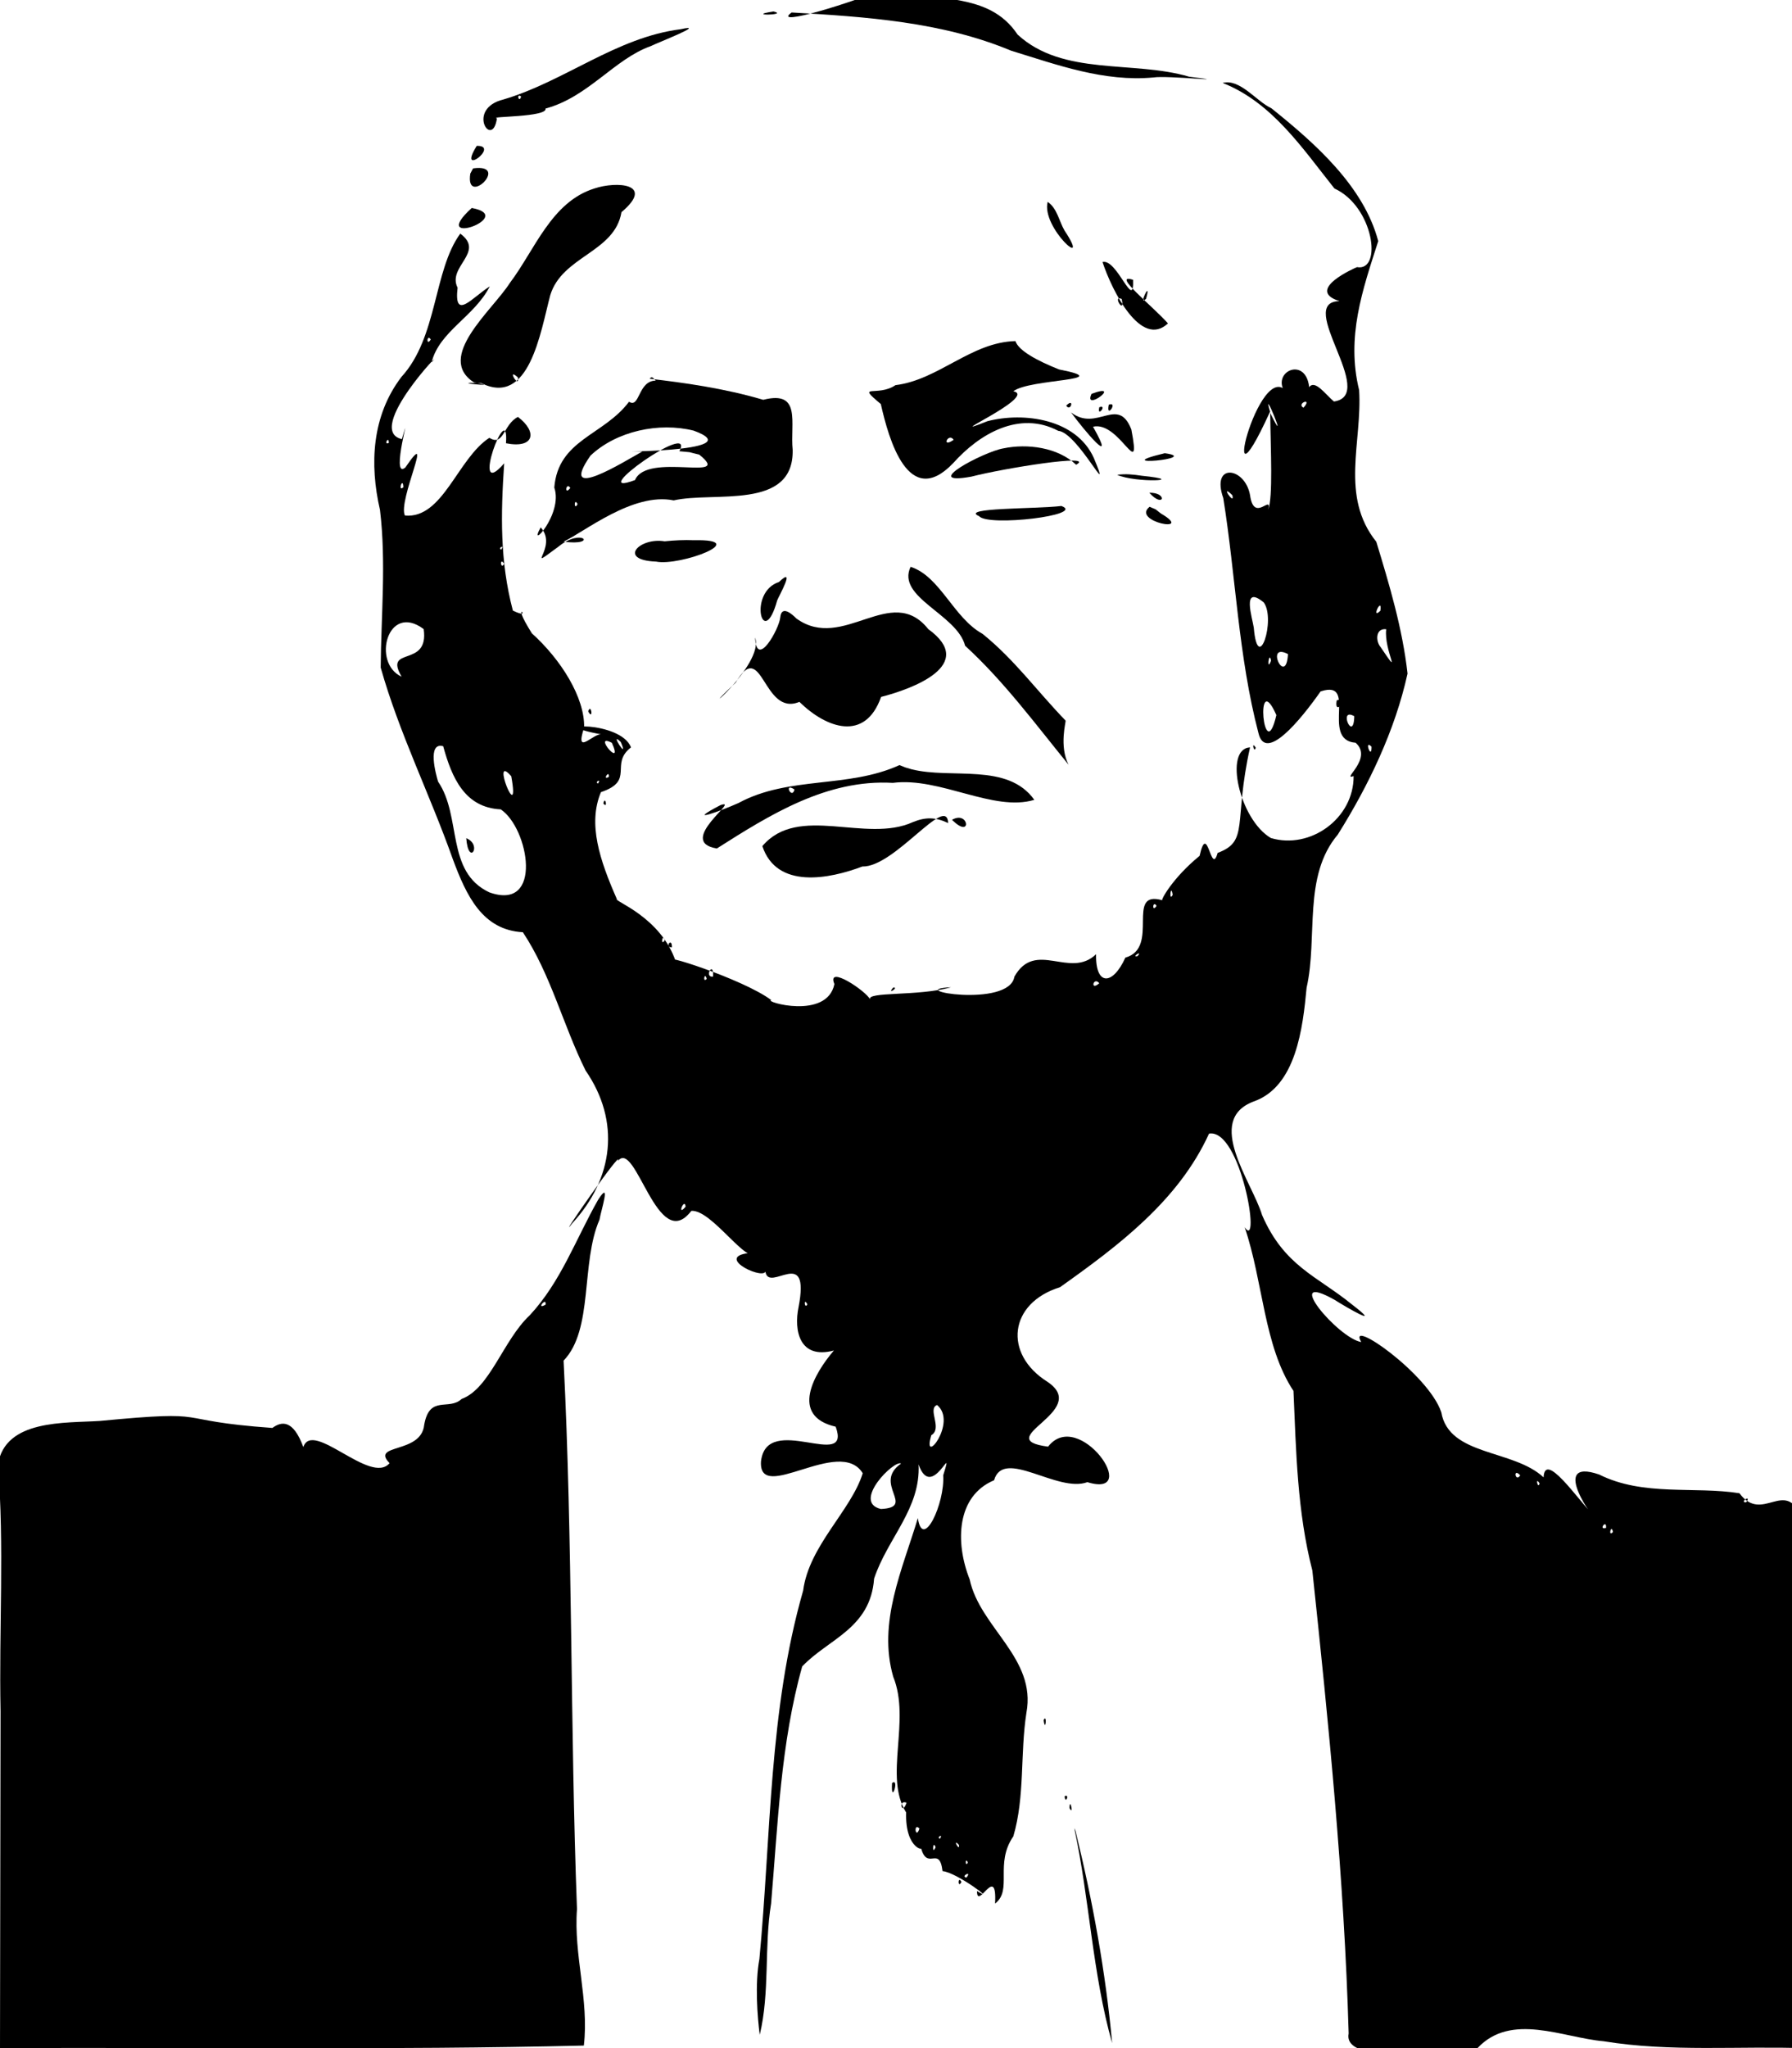 <svg xmlns:dc="http://purl.org/dc/elements/1.1/" xmlns:cc="http://creativecommons.org/ns#" xmlns:rdf="http://www.w3.org/1999/02/22-rdf-syntax-ns#" xmlns:svg="http://www.w3.org/2000/svg" xmlns="http://www.w3.org/2000/svg" xmlns:sodipodi="http://sodipodi.sourceforge.net/DTD/sodipodi-0.dtd" xmlns:inkscape="http://www.inkscape.org/namespaces/inkscape" width="300pt" height="342.766pt" viewBox="0 0 300 342.766" preserveAspectRatio="xMidYMid meet" id="svg5747" sodipodi:docname="simple_donald.svg" inkscape:version="0.92.4 (5da689c313, 2019-01-14)"><defs id="defs5751"></defs><g transform="matrix(0.027,0,0,-0.027,0.027,342.739)" id="g5745" style="fill:#000000;stroke:none"><path d="m 5485,12766 c -175.199,-80.802 -711.53,-245.744 -577.457,-149.289 459.576,-26.761 932.062,-57.862 1360.597,-236.739 287.731,-88.525 575.844,-194.332 882.915,-166.053 81.284,13.996 535.794,-33.981 221.93,4.477 -347.485,102.808 -782.982,2.042 -1064.286,261.188 -186.322,278.208 -513.237,182.545 -768.616,310.643 z" id="path5459" inkscape:connector-curvature="0"></path><path d="m 4795,12623 c -182.824,-27.971 98.817,-23.62 0,0 z" id="path5461" inkscape:connector-curvature="0"></path><path d="m 4220,12513 c -399.306,-50.058 -720.018,-323.197 -1098.453,-435.198 -237.441,-57.668 -68.85,-313.571 -41.367,-116.955 -56.003,12.274 315.364,6.42 301.387,60.445 265.015,71.196 426.154,306.709 652.674,386.998 41.901,21.194 356.652,143.246 185.759,104.71 z m -990,-417 c -11.74,-45.891 -32.98,23.665 0,0 z" id="path5463" inkscape:connector-curvature="0"></path><path d="m 7580,12180 c 307.483,-121.298 496.634,-408.156 692.976,-654.162 244.565,-112.468 299.251,-515.654 139.899,-487.491 -7.051,-2.35 -327.767,-141.419 -108.584,-210.659 -278.387,-4.415 241.383,-582.868 -34.416,-622.221 -53.511,45.085 -117.519,137.563 -153.501,88.896 -23.064,214.063 -282.469,73.764 -113.423,-73.191 -167.391,380.945 -482.517,-853.874 -129.102,-78.528 -56.056,186.358 126.827,-263.278 0.948,-8.417 2.561,-235.355 17.84,-519.389 -12.628,-599.969 25.198,102.461 -88.008,-85.863 -112.336,90.502 -30.659,175.216 -243.907,203.945 -166.053,-17.792 C 7661.605,9121.893 7677.152,8626.443 7802,8150 c 85.733,-361.814 847.702,1007.04 363.966,250.869 270.825,106.996 11.981,-292.542 238.343,-310.346 111.178,-97.949 -93.411,-234.677 -12.367,-206.743 1.416,-262.253 -268.319,-456.697 -513.134,-383.694 -194.373,114.027 -293.54,552.933 -129.045,561.894 -104.37,-470.968 -3.515,-580.807 -200.911,-654.125 -42.045,-149.859 -62.316,203.547 -111.907,-18.438 -166.586,-135.502 -243.919,-277.808 -230.798,-275.274 -233.547,67.904 -11.51,-294.307 -229.459,-355.348 -78.543,-173.877 -185.879,-176.362 -181.646,21.079 -162.026,-156.167 -375.837,92.514 -506.487,-139.261 -31.675,-197.092 -702.012,-80.048 -392.479,-65.504 -201.253,-57.283 -529.847,-25.349 -501.462,-76.336 -22.445,51.15 -273.231,219.804 -222.018,96.106 -45.233,-223.987 -441.336,-108.459 -391.442,-99.286 -179.295,134.163 -743.867,310.204 -591.27,236.298 -92.809,279.765 -386.824,377.306 -366.185,390.02 -106.296,241.21 -181.206,465.761 -98.663,662.461 213.813,71.767 51.214,172.339 186.406,277.485 -64.196,169.218 -559.394,146.377 -178.269,79.735 -50.3,17.603 -173.762,-144.837 -112.33,43.539 4.291,185.678 -143.912,421.41 -324.035,583.594 -148.415,236.31 24.087,70.828 -117.848,140.98 -80.757,306.951 -75.336,595.059 -53.872,912.697 -220.153,-255.058 32.468,426.296 11.153,124.34 177.56,-34.857 195.491,71.445 74.368,163.185 -91.023,-44.645 -87.489,-186.239 -177.375,-129.321 -198.641,-129.874 -287.603,-502.958 -523.485,-481.93 -46.461,90.046 190.638,573.312 2.425,297.779 -97.555,-82.163 50.366,420.71 -21.407,175.994 -239.549,54.706 294.938,603.047 184.178,475.485 48.266,193.248 263.302,281.446 360.903,471.016 -108.511,-67.566 -223.864,-217.891 -199.646,-8.039 -65.964,131.334 173.16,219.261 16.677,335.116 -166.722,-227.362 -139.784,-642.736 -364.598,-887.758 -183.829,-240.964 -198.785,-541.252 -133.22,-824.696 39.084,-324.744 6.848,-653.916 4.318,-977.033 114.758,-406.302 305.366,-787.116 446.314,-1184.978 85.581,-231.177 185.051,-441.667 435.214,-455.414 172.544,-259.442 249.513,-576.696 388.984,-857.263 217.188,-314.618 173.859,-668.598 -82.941,-947.097 -116.046,-151.282 323.636,484.252 282.735,386.068 111.411,142.154 246.16,-583.422 455.785,-308.719 127.799,9.78 353.263,-349.18 404.087,-258.386 -295.817,-8.21 30.738,-170.57 55.33,-118.594 21.658,-134.732 280.307,169.406 205.426,-219.512 -29.77,-144.048 4.47,-326.065 219.101,-268.93 -121.397,-141.266 -276.791,-405.988 11.11,-472.234 101.957,-278.868 -427.747,93.924 -463.047,-214.934 -17.15,-268.319 487.889,157.994 630.793,-73.503 -72.289,-232.319 -332.948,-448.057 -369.593,-728.052 -213.016,-740.955 -198.792,-1520.812 -271.132,-2282.622 -28.857,-153.748 -12.072,-362.545 2.136,-470.148 63.457,264.829 26.837,543.943 70.321,813.469 42.227,491.644 59.253,993.206 192.941,1470.018 162.505,171.211 423.055,234.036 445.817,544.228 83.236,250.563 289.659,433.401 275.693,707.8 82.082,-236.114 226.339,165.236 152.761,-67.552 11.227,-174.811 -127.248,-469.224 -157.129,-265.119 -95.477,-317.974 -249.941,-646.546 -152.727,-983.362 110.378,-271.814 -59.566,-620.706 80.102,-841.144 -7.769,-237.297 128.869,-243.177 89.756,-210.77 38.986,-161.132 115.716,13.491 135.851,-152.886 89.32,-7.228 344.024,-202.601 213.62,-123.501 0.75,-125.683 125.959,176.438 112.122,-77.484 110.408,84.223 -4.419,246.11 113.296,416.753 72.709,248.144 41.453,511.088 81.071,765.559 63.4,339.336 -288.054,526.994 -351.974,827.17 -91.512,231.489 -80.523,516.952 151.393,614.084 58.508,203.097 392.808,-80.398 578.507,-11.75 343.287,-105.196 -52.948,465.591 -243.576,220.092 -367.371,48.008 269.213,218.005 -2.935,401.244 -276.627,173.326 -240.14,488.752 76.667,586.845 361.599,256.765 734.861,536.491 924.333,952.125 198.378,33.562 323.993,-733.966 220.811,-580.134 115.414,-338.924 117.817,-735.485 302.595,-1014.593 16.357,-371.355 22.914,-748.639 116.997,-1112.891 C 8237.387,2007.639 8333.589,1050.233 8361.223,91.037 8328.185,-71.939 8752.643,-26.887 8652.231,0 H 9160 c 209.339,223.235 529.102,64.407 781.814,42.584 C 10358.321,-25.544 10781.835,14.28 11202,-1 c -12.84,1097.778 -25.023,2195.567 -33.727,3293.387 -102.405,241.993 -242.106,-44.253 -384.08,146.683 -278.954,44.24 -596.487,-20.759 -869.833,116.046 -324.411,111.743 -7.232,-316.196 -32.875,-256.312 -105.484,109.991 -303.94,402.564 -311.693,238.765 -188.895,175.636 -586.351,130.312 -634.125,403.026 -79.516,238.734 -588.827,592.189 -496.241,435.476 -144.146,23.241 -501.135,450.255 -165.536,261.694 72.501,-46.035 308.897,-183.071 106.585,-27.665 -213.885,174.491 -419.367,236.049 -556.342,553.794 -61.086,203.242 -358.133,586.742 -53.161,702.742 264.773,91.696 305.993,456.53 329.496,705.642 71.066,313.993 -25.127,690.453 193.272,948.874 192.375,306.656 355.037,645.959 432.559,998.034 -31,278.015 -112.578,550.937 -193.7,817.082 -226.908,282.992 -86.092,618.512 -106.502,940.158 -80.833,329.716 20.821,619.213 118.511,923.187 -90.356,340.824 -391.916,606.389 -662.773,823.623 -92.822,42.531 -194.791,185.409 -301.836,156.766 z M 2670,10590 c -29.105,-47.304 -24.925,38.06 0,0 z m 5411,-423 c -47.443,26.502 60.836,68.325 0,0 z M 2410,9949 c -35.014,-17.297 -0.386,49.519 0,0 z m 90,-275 c -37.166,-33.122 -2.324,71.538 0,0 z m 5140,-49 c 18.352,-72.718 -82.992,80.238 0,0 z M 3107,9288 c -25.055,6.565 23.375,35.583 0,0 z m 18,-88 c -21.971,-42.371 -30.002,44.984 0,0 z m 4710,-240 c 75.931,-104.821 -36.656,-454.662 -62.037,-156.347 -7.86,56.683 -78.027,271.202 62.037,156.347 z m 723,-51 c -62.383,-62.066 13.179,95.744 0,0 z M 2626,8795 C 2661.285,8550.571 2375.086,8693.599 2489.386,8499.895 2303.226,8583.341 2401.312,8962.93 2626,8795 Z m 5968,-1 c -15.309,-133.613 106.405,-318.887 -35.28,-109.798 -31.206,36.067 -30.954,118.399 35.28,109.798 z m -609,-154 c -12.038,-208.458 -146.983,77.143 0,0 z m -105,-40 c -28.542,-78.838 -13.439,67.657 0,0 z m 33,-338 c -78.283,-337.93 -135.27,304.248 0,0 z m 483,-7 c -3.256,-168.637 -103.157,58.504 0,0 z M 3848,8095 c 55.441,-128.777 -77.604,77.649 0,0 z m -55,-5 c 76.938,-171.938 -126.991,66.175 0,0 z m -1046,-21 c 53.789,-196.337 134.097,-380.488 356.762,-391.353 174.239,-115.902 265.993,-634.316 -70.659,-514.332 -272.078,127.977 -169.463,469.315 -317.876,686.398 C 2701.555,7895.301 2646.415,8096.546 2747,8069 Z m 5756,-3 c 1.79,-89.664 -49.271,50.711 0,0 z m -718,-6 c -9.798,-40.74 -29.201,47.655 0,0 z M 3169,7883 c 58.532,-324.994 -133.385,154.976 0,0 z m 605,-4 c -43.846,-26.011 4.357,49.003 0,0 z m -67,-41 c -25.055,6.565 23.375,35.583 0,0 z m 3563,-690 c -24.62,-50.471 -11.292,77.814 0,0 z m -100,-68 c -29.105,-47.304 -24.925,38.059 0,0 z M 4120,6864 c -29.83,-37.457 -10.266,55.111 0,0 z m 45,-42 c -48.867,0.906 2.026,67.446 0,0 z m 2887,-54 c -42.871,-9.64 36.006,42.025 0,0 z M 4420,6641 c -60.205,-6.434 7.099,105.812 0,0 z m -39,-14 c -27.252,-29.296 -13.107,50.666 0,0 z m 2434,-27 c -59.065,-52.107 -36.782,44.373 0,0 z M 4250,5215 c -57.594,-68.223 -5.908,61.935 0,0 z m 755,-605 c -17.52,-35.098 -25.162,47.325 0,0 z m 804,-624 c 130.629,-107.267 -96.446,-390.08 -35.563,-187.218 71.549,41.911 -26.177,162.493 35.563,187.218 z M 5586,3623 C 5406.712,3498.311 5682.324,3351.576 5460.953,3341.4 5278.861,3383.548 5543.743,3648.138 5586,3623 Z m 3839,-73 c -30.072,-47.438 -46.674,50.793 0,0 z m 120,-50 c -9.798,-40.74 -29.201,47.655 0,0 z m 1281,-117 c -47.131,-3.092 37.129,53.414 0,0 z m -869,-159 c -50.815,-15.437 5.714,58.683 0,0 z m 43,-25 c -32.004,-35.919 -10.642,55.45 0,0 z M 5620,1521 c -27.84,-84.597 -54.858,21.785 0,0 z m 80,-160 c -23.371,-73.378 -39.583,39.78 0,0 z m 127,-63 c -25.055,6.565 23.375,35.583 0,0 z m 118,-39 c 6.123,-47.584 -44.9,49.526 0,0 z m -145,-14 c -23.55,-56.206 -17.532,50.285 0,0 z m 200,-95 c -17.634,-34.065 -16.577,40.455 0,0 z m -9,-93 c -40.324,7.616 39.733,47.211 0,0 z m -31,-27 c -22.71,-46.718 -22.89,44.147 0,0 z" id="path5465" inkscape:connector-curvature="0" sodipodi:nodetypes="cccccccccccccccccccccccccccccccccccccccccccccccccccccccccccccccccccccccccccccccccccccccccccccccccccccccccccccccccccccccccccccccccccccccccccccccccccccccccccccccccccccccccccccccccccccccccccccccccccccccccccccccccccccccccc"></path><path d="m 2890,7499 c 12.911,-178.513 103.148,-42.172 0,0 z" id="path5467" inkscape:connector-curvature="0"></path><path d="m 2955,11790 c -125.204,-201.87 148.801,3.879 0,0 z" id="path5473" inkscape:connector-curvature="0"></path><path d="m 2915,11618 c -32.587,-213.968 253.681,64.819 17.208,32.434 z" id="path5479" inkscape:connector-curvature="0"></path><path d="m 3685,11526 c -267.728,-83.137 -369.335,-380.404 -524.793,-585.805 -107.081,-168.503 -464.399,-460.568 -221.766,-617.019 209.39,-34.434 -200.946,6.25 45.585,-4.213 296.269,-145.505 365.266,312.117 426.533,544.716 73.725,244.006 400.215,265.127 441.804,515.406 211.606,178.003 -31.679,192.656 -167.363,146.915 z m -475,-1171 c 12.466,-77.922 -75.208,67.256 0,0 z" id="path5487" inkscape:connector-curvature="0" sodipodi:nodetypes="ccccccccc"></path><path d="m 6495,11443 c -42.012,-159.726 277.505,-438.874 104.682,-178.157 -34.201,58.398 -45.558,137.802 -104.682,178.157 z" id="path5491" inkscape:connector-curvature="0"></path><path d="m 2924,11405 c -279.206,-254.221 288.045,-52.784 0,0 z" id="path5495" inkscape:connector-curvature="0"></path><path d="m 6835,11070 c 59.782,-180.666 239.132,-536.778 405.772,-380.404 -88.282,101.008 -357.186,315.05 -216.283,270.161 7.41,-199.148 -99.204,133.748 -189.489,110.243 z m 270,-228 c -54.004,-53.628 37.65,132.18 0,0 z m -151,-1 c 22.52,-104.195 -62.248,28.542 0,0 z" id="path5505" inkscape:connector-curvature="0"></path><path d="m 6295,10580 c -275.484,-6.772 -475.806,-240.198 -743.57,-273.105 -112.709,-75.897 -249.334,15.401 -90.989,-117.153 49.168,-218.384 171.739,-656.183 448.752,-366.099 161.665,181.095 409.913,327.493 651.472,200.067 120.368,-9.299 344.179,-464.031 220.651,-168.54 -108.602,241.924 -432.64,287.143 -659.596,228.369 -322.89,-127.59 316.645,153.918 160.512,185.411 100.314,79.168 651.936,63.17 283.522,135.205 C 6432.127,10457.297 6314.589,10519.98 6295,10580 Z m -383,-612 c -80.457,-56.212 -32.566,48.982 0,0 z" id="path5513" inkscape:connector-curvature="0"></path><path d="m 4065,10335 c -111.126,-0.839 -98.316,-174.87 -165.784,-130.85 -157.548,-210.07 -439.151,-233.757 -463.417,-531.815 57.16,-167.394 -168.09,-398.159 -84.395,-246.99 113.892,-123.833 -117.195,-286.882 111.234,-118.588 147.919,120.957 246.507,0.503 30.411,30.234 128.73,59.163 430.385,307.337 683.134,255.66 248.745,56.998 745.717,-64.567 737.694,313.282 -16.651,166.624 57.18,370.909 -182.412,310.186 -247.159,72.603 -494.093,106.127 -704.812,130.626 17.957,21.639 26.448,-3.463 38.346,-11.744 z m 235,-310 c 387.001,-141.593 -647.988,-128.322 -318.696,-129.606 -108.344,-59.548 -529.009,-323.836 -321.289,-25.467 C 3821.83,10023.083 4085.666,10078.525 4300,10025 Z m 35,-149 c 216.836,-175.061 -324.031,19.526 -398.767,-157.475 -323.708,-120.517 378.822,380.802 275.346,178.81 l 62.271,-5.875 z m -800,-206 c -38.193,-51.969 -27.149,40.499 0,0 z m 45,-100 c -22.71,-46.718 -22.89,44.147 0,0 z" id="path5519" inkscape:connector-curvature="0" sodipodi:nodetypes="cccccccccccccccccccccccc"></path><path d="m 6767,10253 c -54.124,-117.652 199.735,74.084 0,0 z" id="path5525" inkscape:connector-curvature="0"></path><path d="m 6874,10186 c -19.469,-93.443 61.427,21.706 0,0 z" id="path5531" inkscape:connector-curvature="0"></path><path d="m 6610,10180 c 28.01,-43.257 53.336,53.969 0,0 z" id="path5533" inkscape:connector-curvature="0"></path><path d="m 6815,10170 c -15.306,-69.297 52.737,20.222 0,0 z" id="path5535" inkscape:connector-curvature="0"></path><path d="m 6640,10138 c 73.116,-101.684 290.849,-361.601 136.175,-88.761 164.354,39.028 302.294,-355.998 237.542,-16.728 C 6930.641,10243.958 6800.19,10013.809 6640,10138 Z" id="path5537" inkscape:connector-curvature="0"></path><path d="m 6220,9915 c -119.247,-19.726 -526.251,-234.452 -197.902,-174.975 200.497,51.897 777.486,144.188 649.239,73.58 C 6557.798,9921.417 6369.167,9946.084 6220,9915 Z" id="path5543" inkscape:connector-curvature="0"></path><path d="m 7221,9885 c -373.518,-88.642 237.657,-32.248 0,0 z" id="path5545" inkscape:connector-curvature="0"></path><path d="m 6926,9751 c 114.632,-51.586 453.989,-36.32 152.763,-5.666 -50.403,7.509 -101.928,13.556 -152.763,5.666 z" id="path5547" inkscape:connector-curvature="0"></path><path d="m 7125,9640 c 90.627,-100.721 116.189,2.489 0,0 z" id="path5549" inkscape:connector-curvature="0"></path><path d="m 6580,9558 c -159.587,-19.431 -635.317,-9.598 -509.732,-63.36 55.414,-66.346 664.644,6.593 509.732,63.36 z" id="path5551" inkscape:connector-curvature="0"></path><path d="m 7127,9553 c -117.05,-92.264 286.945,-167.989 69.686,-41.367 l -32.294,25.362 z" id="path5553" inkscape:connector-curvature="0"></path><path d="m 4120,9339 c -154.545,25.948 -295.446,-116.272 -52.891,-125.715 149.617,-29.789 599.024,140.5 233.986,132.508 C 4240.665,9348.3 4180.118,9345.241 4120,9339 Z" id="path5561" inkscape:connector-curvature="0"></path><path d="m 5645,9181 c -90.082,-190.181 288.096,-293.619 338.072,-489.266 241.387,-220.998 435.224,-484.789 641.303,-737.281 -59.291,115.397 -15.063,267.962 -18.234,273.303 -177.988,183.812 -315.22,376.245 -514.879,537.615 C 5910.581,8864.896 5828.45,9122.155 5645,9181 Z" id="path5567" inkscape:connector-curvature="0"></path><path d="m 4829,9087 c -195.076,-64.014 -99.501,-432.119 -10.968,-113.85 9.138,24.827 119.067,217.32 10.968,113.85 z" id="path5571" inkscape:connector-curvature="0"></path><path d="m 4837,8868 c -6.247,-71.932 -147.242,-323.669 -155.969,-125.446 60.34,-171.046 -417.092,-556.609 -120.928,-279.815 167.303,284.906 167.384,-213.294 395.432,-118.891 167.69,-164.219 407.805,-249.347 506.576,30.74 192.545,48.974 598.85,198.337 292.669,420.138 -230.375,289.139 -528.11,-143.671 -817.705,65.798 -26.104,26.321 -92.005,85.735 -100.075,7.476 z" id="path5575" inkscape:connector-curvature="0"></path><path d="m 8287,8353 c -18.574,-109.466 91.164,33.86 0,0 z" id="path5591" inkscape:connector-curvature="0"></path><path d="m 3646,8285 c 33.534,-61.805 18.685,56.195 0,0 z" id="path5593" inkscape:connector-curvature="0"></path><path d="m 5576,7952 c -318.672,-145.626 -686.076,-66.48 -996.68,-234.287 -107.028,-48.679 -344.852,-134.905 -113.224,-13.733 132.437,45.783 -280.687,-227.255 -22.261,-268.734 329.856,210.064 683.179,430.442 1091.181,406.616 291.442,37.713 623.986,-182.144 877.239,-105.158 -166.655,232.575 -512.475,126.534 -761.47,189.485 l -37.811,11.222 z m -651,-151 c -15.543,-66.206 -70.383,47.052 0,0 z" id="path5605" inkscape:connector-curvature="0"></path><path d="m 3740,7714 c 30.126,-37.343 10.517,55.016 0,0 z" id="path5617" inkscape:connector-curvature="0"></path><path d="m 5902,7613 c 124.366,-125.132 106.628,60.843 0,0 z" id="path5621" inkscape:connector-curvature="0"></path><path d="m 5660,7599 c -293.034,-133.911 -710.892,114.3 -934.14,-148.981 89.028,-269.225 415.846,-203.701 620.094,-126.543 200.252,-4.791 523.849,453.376 532.119,269.327 C 5798.307,7630.391 5737.526,7630.366 5660,7599 Z" id="path5623" inkscape:connector-curvature="0" sodipodi:nodetypes="ccccc"></path><path d="m 5537,6573 c -43.312,-48.974 40.725,4.439 0,0 z" id="path5651" inkscape:connector-curvature="0"></path><path d="m 3707,5257 c -137.72,-242.81 -231.302,-509.417 -423.731,-715.258 -164.162,-153.29 -246.4,-453.639 -421.993,-518.263 -79.485,-74.955 -198.72,27.738 -232.074,-160.314 -17.796,-182.657 -334.713,-114.885 -214.724,-237.702 -117.168,-138.39 -477.508,271.783 -534.765,99.732 -62.992,171.542 -134.694,160.63 -191.767,118.599 -658.573,47.073 -335.187,113.579 -1070.665,43.337 C 402.48,3873.018 31.672,3898.171 -13.683,3617.745 26.471,3111.441 -7.779,2597.554 2.423,2088.225 1.312,1392.15 -0.084,696.075 -1,0 c 1206.68,5.274 2413.571,-13.005 3620.067,15.791 33.305,281.365 -64.095,561.863 -42.533,845.662 -42.582,1132.715 -25.864,2267.667 -83.075,3399.501 186.435,192.764 105.438,605.217 222.56,873.339 9.967,60.21 74.762,254.31 -9.02,122.706 z m -325,-649 c -64.513,-36.9 7.622,52.895 0,0 z" id="path5653" inkscape:connector-curvature="0" sodipodi:nodetypes="cccccccccccccccccc"></path><path d="m 8650,4250 c 59.181,-67.803 8.915,66.43 0,0 z" id="path5669" inkscape:connector-curvature="0"></path><path d="m 6470,2033 c 11.246,-85.918 22.665,46.037 0,0 z" id="path5715" inkscape:connector-curvature="0"></path><path d="m 5530,1643 c -8.585,-145.914 49.228,37.706 0,0 z" id="path5717" inkscape:connector-curvature="0"></path><path d="m 6600,1561 c 4.545,-56.434 34.176,18.854 0,0 z" id="path5719" inkscape:connector-curvature="0"></path><path d="m 6630,1489 c 27.703,-56.751 3.193,72.791 0,0 z" id="path5721" inkscape:connector-curvature="0"></path><path d="M 6660,1363 C 6755.127,922.196 6771.694,464.472 6894.761,30.734 6854.23,473.084 6773.295,916.208 6667.106,1347.825 Z" id="path5723" inkscape:connector-curvature="0"></path></g></svg>